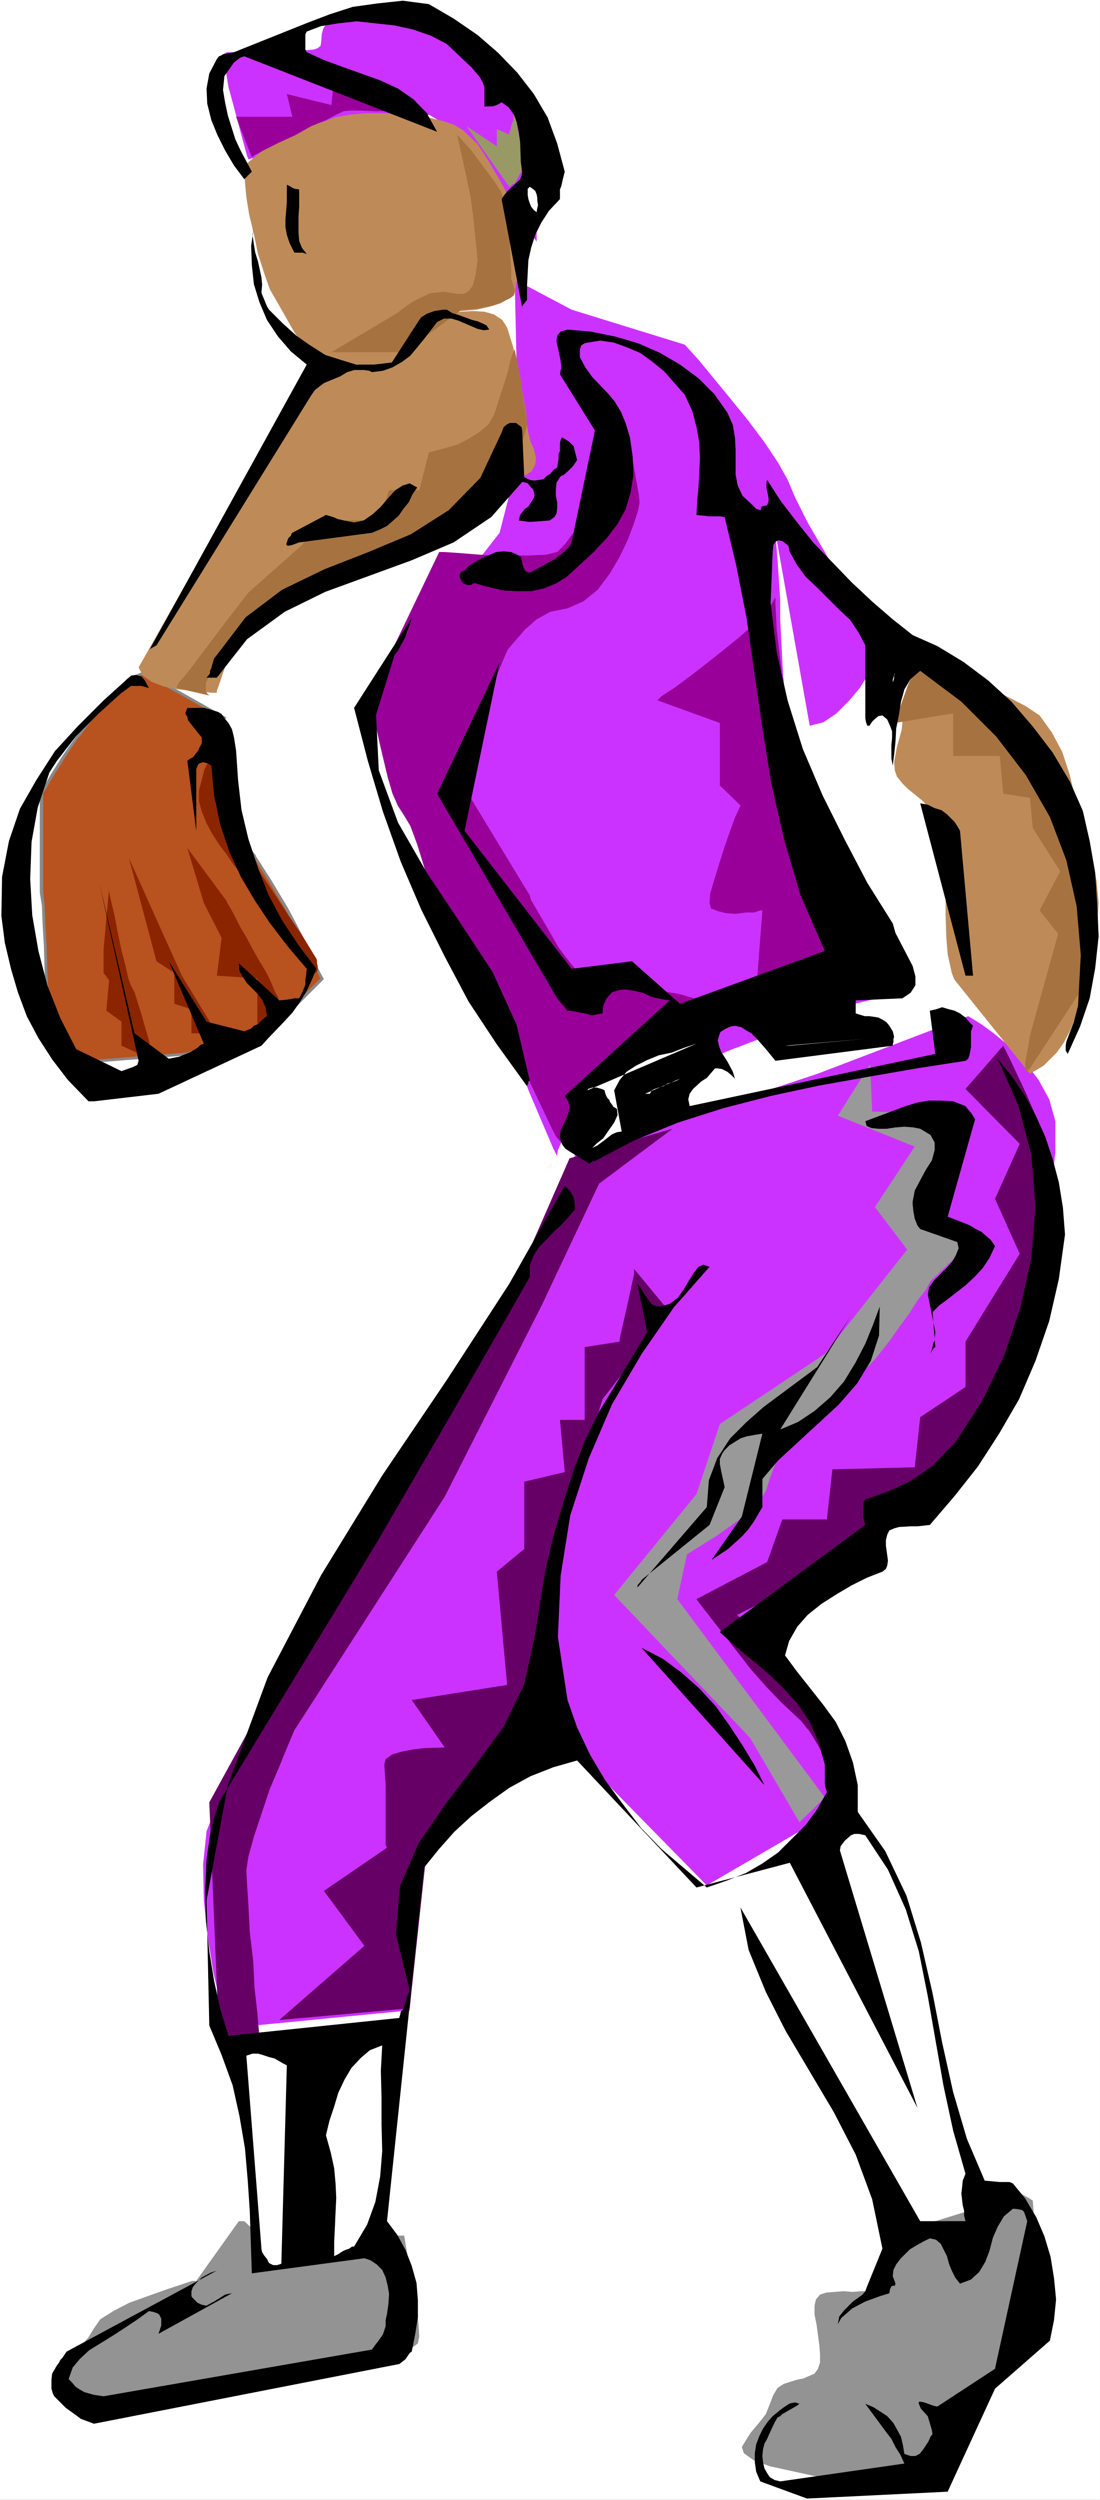 <?xml version="1.0" encoding="UTF-8" standalone="no"?>
<svg
   version="1.0"
   width="68.53mm"
   height="155.668mm"
   id="svg48"
   sodipodi:docname="Pitcher 18.wmf"
   xmlns:inkscape="http://www.inkscape.org/namespaces/inkscape"
   xmlns:sodipodi="http://sodipodi.sourceforge.net/DTD/sodipodi-0.dtd"
   xmlns="http://www.w3.org/2000/svg"
   xmlns:svg="http://www.w3.org/2000/svg">
  <rect width="100%" height="100%" fill="#333333" stroke="none"/>
  <sodipodi:namedview
     id="namedview48"
     pagecolor="#ffffff"
     bordercolor="#000000"
     borderopacity="0.25"
     inkscape:showpageshadow="2"
     inkscape:pageopacity="0.0"
     inkscape:pagecheckerboard="0"
     inkscape:deskcolor="#d1d1d1"
     inkscape:document-units="mm" />
  <defs
     id="defs1">
    <pattern
       id="WMFhbasepattern"
       patternUnits="userSpaceOnUse"
       width="6"
       height="6"
       x="0"
       y="0" />
  </defs>
  <path
     style="fill:#ffffff;fill-opacity:1;fill-rule:evenodd;stroke:none"
     d="M 0,588.353 H 259.01 V 0 H 0 Z"
     id="path1" />
  <path
     style="fill:#ffffff;fill-opacity:1;fill-rule:evenodd;stroke:none"
     d="m 54.613,528.08 -27.791,22.784 -14.704,11.796 1.293,1.616 1.131,1.616 1.939,2.101 2.424,1.616 2.908,1.131 3.232,0.323 3.555,-0.646 5.171,-1.616 18.097,-5.009 10.664,-2.747 9.856,-2.747 14.704,-3.717 2.101,-0.646 0.808,-0.323 1.616,-1.293 0.808,-1.293 0.808,-1.616 0.485,-2.101 0.323,-2.747 -0.162,-2.909 v -2.262 l -0.162,-3.393 -0.485,-3.878 -0.969,-5.979 -0.485,-5.009 -0.323,-7.11 -0.162,-8.564 v -18.26 l 0.162,-8.564 0.323,-7.11 0.485,-4.848 0.969,-4.201 1.616,-5.009 1.777,-5.332 4.039,-9.534 2.908,-6.14 0.485,-0.97 23.106,-26.501 5.817,7.918 8.24,10.18 4.524,5.009 4.201,4.04 3.555,2.909 9.21,5.171 25.529,15.19 1.293,0.808 -4.686,13.412 24.56,46.215 v 9.372 l -13.411,10.019 -4.847,13.735 -6.302,10.988 -0.808,0.162 -1.616,0.646 -2.424,1.131 -2.262,1.778 -1.777,1.939 -0.969,2.262 0.646,2.585 2.585,3.07 3.878,2.585 3.716,1.939 3.716,1.616 3.716,0.97 3.232,0.485 2.585,0.485 1.616,0.162 h 0.808 l 1.131,0.485 1.454,0.485 2.262,0.162 2.101,-0.162 2.424,-0.485 2.585,-1.616 2.585,-2.424 2.747,-3.555 7.271,-7.433 7.271,-6.948 5.009,-4.363 0.808,-0.808 8.079,-18.098 -10.018,-19.553 -6.302,-11.796 -0.808,-1.293 -3.232,-8.888 -4.524,-12.766 -2.101,-6.948 -1.616,-6.302 -0.969,-5.009 -0.969,-5.009 -1.454,-5.333 -4.039,-11.473 -3.555,-9.211 -1.616,-3.717 -8.24,-14.705 -16.481,-31.187 34.739,-33.126 4.201,-5.817 4.524,-6.14 5.17,-7.595 5.009,-8.403 4.524,-8.564 3.07,-7.918 1.293,-6.948 -0.162,-6.625 -0.485,-7.11 -0.808,-7.756 -0.969,-7.433 -1.454,-7.11 -1.454,-6.625 -2.101,-5.656 -2.101,-4.04 -7.271,-10.827 -12.926,-20.037 -6.302,-10.342 -21.813,-41.367 20.036,-3.555 11.634,21.976 8.402,35.873 19.551,24.723 3.716,-10.342 2.262,-6.464 1.939,-6.787 1.616,-6.464 0.646,-5.494 -0.323,-3.878 -9.695,-23.269 -3.393,-7.11 -3.232,-6.464 -3.555,-5.332 -2.908,-3.878 -4.201,-3.555 -5.332,-4.201 -6.302,-4.363 -12.442,-8.241 -9.695,-6.14 -2.424,-3.717 -5.817,-8.888 -3.393,-5.656 -3.232,-5.817 -2.908,-5.656 -2.262,-5.171 -2.101,-5.009 -2.908,-4.363 -3.393,-4.04 -3.555,-3.555 -4.039,-3.232 -3.878,-2.585 -4.039,-2.101 -3.716,-1.616 -7.917,-2.909 -7.756,-2.424 -5.655,-2.262 -2.262,-0.646 -0.323,-0.97 -0.485,-4.201 -0.162,-2.424 -0.323,-2.585 v -2.747 l 0.323,-3.07 1.454,-8.403 v -3.232 l -0.485,-3.555 -1.293,-3.878 -1.777,-4.525 -1.939,-4.525 -2.585,-7.595 -1.131,-2.909 L 113.105,8.564 111.166,6.787 108.096,5.494 104.056,4.525 98.886,4.04 88.868,3.393 80.466,3.232 h -5.978 l -13.411,8.241 -11.31,4.848 4.847,21.815 3.393,17.775 -0.162,0.323 -0.162,3.07 0.162,2.424 0.485,2.909 0.969,3.07 1.293,3.07 2.262,3.232 2.101,2.909 4.363,4.848 5.171,5.333 -6.948,10.019 -29.569,51.224 -16.804,19.068 -2.424,2.585 -5.817,7.756 -2.747,4.525 -2.908,4.686 -2.101,4.363 -1.616,4.848 -0.969,5.656 -0.646,6.14 v 6.14 l 0.323,6.14 0.323,5.656 0.485,4.686 1.454,7.11 1.454,3.717 1.777,3.878 4.039,6.948 2.747,4.363 0.646,0.808 3.555,-0.808 9.21,-1.778 5.655,-1.131 5.817,-1.939 5.494,-2.101 4.847,-2.262 4.201,-2.262 4.201,-2.101 7.756,-3.555 2.908,-2.424 1.939,-2.424 0.646,-2.909 -0.323,-3.717 -1.777,-5.009 -2.101,-5.494 -4.847,-11.311 -6.14,-13.089 -1.616,-41.206 22.783,-18.421 13.734,3.07 -0.485,0.97 -0.808,2.585 -1.454,3.717 -3.07,9.695 -1.293,4.848 -1.131,4.525 -0.162,3.717 1.131,4.686 2.908,7.756 4.039,9.534 4.847,10.342 5.009,10.503 11.795,23.269 1.939,4.201 6.14,11.15 11.795,19.391 -7.109,31.187 -44.272,72.554 -29.407,53.002 -1.777,52.517 1.616,5.656 0.969,3.393 0.969,3.232 0.969,3.07 0.808,3.555 0.162,1.454 0.808,3.393 0.646,4.525 0.808,5.333 0.162,5.494 -0.162,5.171 -0.969,4.201 z"
     id="path2" />
  <path
     style="fill:#939393;fill-opacity:1;fill-rule:evenodd;stroke:none"
     d="m 220.231,522.747 -0.646,0.162 -3.555,1.778 -4.847,2.747 -2.101,1.454 -1.454,1.454 -0.485,1.131 v 0.97 l 0.162,1.293 0.162,2.262 -0.485,1.939 -0.969,0.808 -1.131,0.485 h -2.101 l -2.101,0.162 -2.101,-0.162 -4.039,0.323 -1.454,0.485 -0.969,1.131 -0.323,1.454 v 2.101 l 0.485,2.424 0.646,4.848 0.162,2.101 v 1.939 l -0.485,1.454 -0.808,1.131 -2.585,1.131 -1.616,0.323 -3.07,0.97 -1.454,0.97 -0.969,1.616 -0.808,2.101 -0.969,2.424 -1.777,2.262 -1.777,2.101 -1.131,1.778 -0.969,1.616 0.485,1.454 2.262,1.616 3.878,1.454 10.341,2.262 10.018,1.616 7.756,0.485 h 2.747 l 1.454,-0.162 1.939,-2.585 2.747,-4.04 3.555,-6.464 1.939,-2.909 2.747,-2.747 3.555,-3.393 11.795,-10.019 3.716,-2.585 -2.424,-31.995 -1.293,-0.808 -2.747,-1.454 -1.616,-0.646 -1.293,-0.162 -1.293,0.323 -0.646,1.131 -0.969,0.97 -1.616,1.293 -4.686,2.101 z"
     id="path3" />
  <path
     style="fill:#939393;fill-opacity:1;fill-rule:evenodd;stroke:none"
     d="m 57.522,522.747 h -1.293 l -10.018,14.058 h -0.969 l -6.302,2.101 -8.564,3.07 -3.716,1.939 -3.07,1.939 -1.454,2.101 -1.293,2.101 -1.777,2.101 -1.939,2.424 -1.777,2.424 -1.293,2.101 -0.162,1.939 1.131,1.454 2.908,0.97 7.594,0.808 6.14,0.808 4.686,0.162 4.039,-0.162 2.908,-0.808 28.115,-6.948 12.28,-2.747 2.747,-0.646 1.131,-0.162 h 1.939 l 4.201,-0.162 1.777,-0.323 1.616,-0.808 1.293,-0.97 0.323,-1.616 -0.162,-2.585 -0.323,-3.393 -1.293,-7.918 -1.293,-6.948 -0.323,-1.939 -0.162,-0.97 h -0.485 -1.131 l -1.939,-0.162 h -4.686 l -2.101,0.162 -2.262,0.162 -3.232,1.131 -7.271,1.778 -2.585,0.323 -1.939,0.485 -1.454,0.323 -0.323,0.162 z"
     id="path4" />
  <path
     style="fill:#cc32ff;fill-opacity:1;fill-rule:evenodd;stroke:none"
     d="m 121.184,65.768 0.969,42.014 -4.524,17.613 -22.944,29.41 -0.646,1.778 -0.646,2.101 -1.293,5.979 -0.485,3.555 -0.323,3.717 -0.162,4.201 0.969,5.333 2.908,8.564 4.039,10.18 5.009,10.988 5.17,11.473 9.048,19.068 2.908,6.302 3.393,8.888 5.655,13.25 0.969,1.939 v -0.323 l 0.162,-1.131 0.808,-1.778 1.293,-1.939 1.939,-2.585 3.232,-2.424 4.201,-2.747 5.978,-2.585 6.786,-2.747 7.756,-3.07 7.917,-3.393 7.594,-2.909 6.625,-2.909 5.494,-2.101 3.555,-1.616 1.454,-0.323 15.188,-3.717 -0.646,-1.131 -7.756,-13.089 -3.393,-6.625 -3.393,-6.464 -3.07,-6.787 -2.262,-5.979 -2.101,-6.464 -1.293,-7.11 -1.293,-7.272 -0.969,-7.433 -0.646,-7.11 -0.646,-12.604 v -4.525 l -0.485,-7.433 -0.485,-6.302 -0.485,-4.201 -0.323,-1.131 v -0.485 l 8.725,49.124 3.232,-0.808 3.07,-2.101 2.908,-2.909 2.585,-3.07 3.878,-6.14 0.969,-2.101 0.485,-0.485 -6.14,-10.503 -11.472,-19.714 -2.908,-5.817 -1.777,-4.201 -2.262,-4.04 -3.232,-4.848 -3.878,-5.171 -4.201,-5.171 -7.433,-9.049 -3.232,-3.555 -26.66,-8.241 z"
     id="path5" />
  <path
     style="fill:#cc32ff;fill-opacity:1;fill-rule:evenodd;stroke:none"
     d="m 135.403,271.635 57.037,-18.906 35.547,-13.574 2.908,1.778 2.908,2.101 3.716,3.07 3.555,3.555 3.393,4.363 2.585,4.686 1.454,5.171 v 7.11 l -1.131,10.503 -2.101,12.119 -2.747,13.412 -3.393,12.604 -3.716,11.635 -3.878,8.726 -3.555,5.333 -3.878,1.939 -3.716,1.293 -3.393,0.323 h -3.07 l -2.585,-0.323 -1.939,-0.485 -1.616,-0.323 -2.424,15.836 -30.7,18.26 5.332,4.848 6.302,6.302 3.07,3.07 2.262,2.909 1.454,2.262 1.293,5.979 1.616,7.918 1.616,9.372 0.162,0.97 -31.346,18.26 -34.093,-34.742 -1.454,0.485 -8.887,4.686 -11.634,6.625 -5.009,3.232 -3.555,2.909 -1.293,1.939 -0.646,8.564 -1.454,15.19 -1.454,14.058 -0.485,6.464 -43.141,4.201 -0.485,-1.939 -2.585,-11.15 -1.293,-8.08 -0.969,-8.888 -0.162,-8.564 0.808,-7.756 2.424,-6.14 8.564,-15.028 5.332,-9.695 5.978,-10.18 15.512,-28.278 2.747,-5.009 6.14,-10.019 17.289,-28.763 8.564,-15.351 7.594,-13.735 5.009,-11.15 z"
     id="path6" />
  <path
     style="fill:#cc32ff;fill-opacity:1;fill-rule:evenodd;stroke:none"
     d="m 100.986,26.986 -42.495,10.503 -0.323,-0.808 -1.454,-5.333 -1.939,-7.272 -0.969,-3.555 -0.485,-2.909 v -1.939 l -0.162,-1.293 -0.646,-1.454 0.323,-0.323 0.646,-0.323 h 1.616 7.109 l 4.363,-0.323 h 3.393 l 2.424,-0.162 1.616,-0.162 0.808,-0.323 0.646,-0.485 0.162,-0.808 0.162,-2.101 0.323,-1.131 0.646,-1.131 1.131,-1.131 1.616,-1.131 2.424,-0.646 3.07,-0.485 h 3.716 4.524 l 4.847,0.97 4.524,1.778 4.686,2.424 4.039,2.262 3.555,2.585 2.747,1.939 1.777,1.454 0.969,0.97 2.101,2.747 0.969,1.778 0.808,1.616 0.646,2.101 0.646,1.939 0.323,2.424 0.323,7.11 0.162,9.049 v 10.665 0.808 l -3.07,-4.686 -7.271,-9.857 -4.363,-5.494 -4.039,-4.848 -3.878,-3.393 z"
     id="path7" />
  <path
     style="fill:#990099;fill-opacity:1;fill-rule:evenodd;stroke:none"
     d="m 182.583,140.584 v 1.454 l 0.323,6.302 1.131,9.695 1.616,11.796 1.777,12.443 2.262,11.796 2.747,9.534 3.07,6.14 2.585,3.717 2.262,3.717 1.616,3.232 1.293,2.909 0.646,2.262 0.485,1.778 0.485,1.293 v 0.323 l -27.63,14.866 2.262,-29.571 h -0.485 l -1.454,0.485 h -1.939 l -2.424,0.323 -2.262,-0.162 -1.939,-0.485 -1.616,-0.646 -0.323,-1.293 0.162,-2.262 0.969,-3.232 1.131,-3.717 1.293,-4.04 1.293,-3.717 1.131,-3.07 0.969,-2.101 0.323,-0.808 -4.847,-4.686 v -14.705 l -14.704,-5.333 0.969,-0.97 3.232,-2.101 4.524,-3.393 5.17,-4.04 5.009,-4.04 4.524,-3.878 3.07,-3.555 z"
     id="path8" />
  <path
     style="fill:#990099;fill-opacity:1;fill-rule:evenodd;stroke:none"
     d="m 88.222,169.671 0.162,0.646 1.131,5.171 1.777,7.433 1.131,3.878 1.293,2.909 1.454,2.262 1.454,2.424 1.616,4.363 5.332,17.29 1.939,5.494 2.101,4.363 1.777,2.585 1.777,1.778 1.939,2.585 1.777,2.909 2.101,3.393 4.201,7.918 4.039,8.564 4.363,9.211 1.293,2.585 0.969,1.131 33.447,-33.126 -2.424,-0.646 -2.747,-0.808 -6.625,-1.131 -3.555,-0.485 -3.555,0.323 -2.747,0.485 -2.908,-0.323 -2.908,-2.262 -3.232,-3.555 -3.07,-4.04 -2.585,-4.525 -3.878,-6.625 -0.323,-1.131 -15.996,-26.339 0.323,-1.131 1.939,-6.302 1.454,-4.201 1.454,-4.525 2.262,-7.433 0.808,-1.778 0.646,-1.616 0.808,-1.939 1.131,-2.585 1.939,-2.262 2.101,-2.424 2.747,-2.424 3.232,-1.778 4.039,-0.808 3.716,-1.616 3.393,-2.747 2.908,-3.878 2.262,-3.878 1.939,-4.04 1.454,-3.878 0.969,-3.07 0.323,-1.778 -0.162,-1.778 -1.616,-9.211 -1.777,-8.564 -0.646,1.293 -1.131,3.393 -4.363,10.342 -5.171,10.665 -2.747,3.717 -1.777,1.778 -2.747,0.646 -3.716,0.162 h -4.686 -4.686 l -8.24,-0.646 -2.585,-0.162 h -1.131 l -13.411,27.955 -0.162,0.485 -0.808,5.817 z"
     id="path9" />
  <path
     style="fill:#b8521f;fill-opacity:1;fill-rule:evenodd;stroke:none"
     d="m 33.931,158.359 18.905,10.665 -0.646,0.808 -0.646,2.101 -1.293,3.393 -0.808,4.04 -0.646,4.201 0.162,4.04 1.131,3.393 2.747,2.747 3.393,3.07 3.716,4.848 3.878,5.817 3.716,6.464 3.232,6.14 2.424,5.171 1.777,3.555 0.808,1.454 -10.503,10.665 -21.167,7.11 -20.682,1.616 -0.808,0.162 -1.131,0.646 -2.101,0.323 -1.939,0.323 -2.101,-0.323 -1.939,-1.131 -1.454,-1.939 -0.323,-3.232 -0.162,-4.848 -0.323,-5.333 -0.323,-5.817 -0.162,-5.656 -0.323,-5.494 -0.162,-4.363 -0.323,-2.909 v -0.97 -22.3 l 0.646,-1.293 1.777,-3.07 2.747,-4.363 3.393,-4.848 3.878,-5.171 4.201,-4.525 3.716,-3.555 z"
     id="path10" />
  <path
     style="fill:#898989;fill-opacity:1;fill-rule:evenodd;stroke:none"
     d="m 33.77,158.682 18.905,10.503 -0.162,-0.323 -0.485,0.808 -0.808,2.262 -1.293,3.393 v 0 l -0.808,4.04 -0.646,4.201 0.162,4.04 1.131,3.555 2.747,2.747 v 0.162 l 3.555,2.909 h -0.162 l 3.878,4.848 v 0 l 3.716,5.979 3.716,6.302 3.232,6.14 2.424,5.171 1.939,3.555 0.646,1.454 0.162,-0.323 -10.664,10.503 h 0.162 l -21.167,7.11 h 0.162 l -20.682,1.616 h -0.162 l -0.808,0.162 -1.293,0.646 h 0.162 l -1.939,0.323 -1.939,0.323 h 0.162 l -2.262,-0.323 h 0.162 l -1.939,-1.131 0.162,0.162 -1.454,-1.939 v 0.162 l -0.323,-3.232 v 0 l -0.162,-4.848 -0.323,-5.333 -0.323,-5.817 -0.162,-5.656 -0.323,-5.494 -0.162,-4.363 v 0 l -0.323,-2.909 v 0 -23.269 l -0.162,0.162 0.808,-1.293 1.777,-3.07 2.747,-4.363 3.232,-4.848 v 0.162 l 4.039,-5.333 h -0.162 l 4.201,-4.525 3.716,-3.555 v 0.162 l 3.716,-1.616 -0.323,-0.646 -3.716,1.616 -3.878,3.717 -4.201,4.363 v 0 l -3.878,5.333 v 0 l -3.393,4.848 -2.747,4.363 -1.777,3.07 -0.808,1.293 v 23.431 0 l 0.485,3.07 v -0.162 l 0.162,4.363 0.323,5.494 0.162,5.656 0.323,5.817 0.162,5.333 0.323,4.848 v 0 l 0.323,3.393 1.454,2.101 2.101,1.131 2.262,0.323 1.939,-0.323 2.101,-0.323 1.293,-0.646 h -0.162 l 0.808,-0.162 v 0 l 20.682,-1.616 21.328,-7.11 10.826,-10.827 -0.969,-1.778 -1.777,-3.555 -2.424,-5.171 -3.232,-6.14 -3.878,-6.464 -3.716,-5.817 v -0.162 l -3.878,-4.848 -3.393,-3.07 v 0 l -2.585,-2.585 v 0 L 49.281,187.446 v 0.162 l -0.162,-4.04 v 0 l 0.646,-4.201 0.808,-3.878 v 0 l 1.293,-3.393 0.646,-2.101 v 0 l 0.808,-1.131 -19.228,-10.827 z"
     id="path11" />
  <path
     style="fill:#be8b58;fill-opacity:1;fill-rule:evenodd;stroke:none"
     d="M 32.639,157.067 72.225,87.098 h 16.481 l 0.162,-0.646 6.14,-5.656 4.039,-3.555 1.939,-1.454 2.101,-1.131 2.424,-0.646 2.908,-0.646 2.908,-0.162 2.747,0.162 2.262,0.646 1.939,1.293 1.131,1.778 1.454,4.686 0.646,2.909 0.646,3.232 1.293,6.625 0.485,2.909 0.162,2.585 0.323,1.939 0.485,1.939 0.808,1.778 0.485,2.101 -0.162,1.454 -0.808,1.616 -1.939,1.293 -3.393,1.293 -4.686,1.616 -5.009,2.424 -5.655,2.747 -5.817,3.393 -5.655,3.07 -5.655,3.232 -9.372,5.494 -4.039,1.616 -6.786,3.232 -5.332,3.07 -1.939,1.454 -1.616,1.293 -0.808,1.616 -1.293,1.778 -1.131,2.262 -1.131,2.424 -2.424,7.11 -0.485,1.293 v 0.485 h -0.969 l -1.939,-0.162 -6.14,-0.646 -3.393,-0.646 -2.908,-1.131 -2.101,-1.454 z"
     id="path12" />
  <path
     style="fill:#be8b58;fill-opacity:1;fill-rule:evenodd;stroke:none"
     d="m 220.716,154.804 -0.485,0.485 -2.101,3.07 -3.07,4.848 -1.454,2.585 -0.969,2.262 -0.323,3.717 -1.131,4.04 -0.646,3.555 0.162,1.939 0.485,1.454 1.293,1.616 1.293,1.293 3.393,2.747 1.616,1.778 1.454,2.585 1.293,3.717 0.646,5.171 0.485,6.787 v 6.787 l 0.162,5.333 0.323,4.04 0.969,4.363 0.485,1.293 0.162,0.323 17.774,22.138 0.162,-0.162 0.646,-0.323 2.424,-1.454 3.07,-3.07 1.616,-2.262 1.454,-2.747 1.454,-3.555 1.616,-4.525 1.454,-5.494 1.293,-5.494 0.646,-5.656 0.323,-5.494 -0.485,-5.171 -0.808,-4.04 -1.616,-4.686 -3.878,-16.159 -1.777,-5.494 -2.424,-4.525 -2.908,-4.04 -3.393,-2.262 -7.594,-3.878 -9.21,-5.171 z"
     id="path13" />
  <path
     style="fill:#be8b58;fill-opacity:1;fill-rule:evenodd;stroke:none"
     d="m 75.78,28.763 -0.969,0.162 -5.009,2.101 -6.625,3.393 -2.908,2.262 -2.101,1.778 -0.646,1.939 0.162,2.585 0.323,3.393 0.646,4.04 1.131,4.686 0.969,4.686 1.454,4.525 1.293,3.717 1.777,3.07 4.039,7.11 1.616,2.424 1.293,1.778 1.616,1.616 1.616,0.646 1.939,0.646 h 2.262 l 4.524,0.485 2.424,0.323 h 2.101 l 1.939,-0.162 1.777,-0.646 1.616,-1.293 1.131,-1.778 3.393,-3.393 3.393,-3.232 2.101,-1.939 0.646,-0.323 h 0.485 1.616 l 5.494,-0.485 2.747,-0.646 2.747,-0.808 1.939,-1.131 1.454,-1.454 0.969,-5.656 0.485,-1.939 V 59.304 57.203 55.264 l -0.485,-1.778 -0.323,-2.424 -0.969,-2.585 -1.293,-2.585 -1.454,-2.747 -3.232,-5.494 -2.424,-3.717 -3.393,-3.232 -0.969,-0.646 -1.131,-0.646 -1.293,-0.485 -1.616,-0.485 -1.939,-0.485 -2.262,-0.646 -3.07,-0.323 -3.232,-0.323 h -3.716 -3.878 l -3.555,0.323 -3.555,0.646 z"
     id="path14" />
  <path
     style="fill:#a67340;fill-opacity:1;fill-rule:evenodd;stroke:none"
     d="m 41.526,161.914 7.756,1.778 -0.485,-0.485 -0.323,-0.485 v -0.808 -1.131 l 0.485,-1.131 1.293,-1.454 1.939,-1.616 1.616,-1.454 1.293,-1.778 0.808,-2.101 1.131,-2.101 1.777,-2.424 3.716,-2.585 5.171,-2.909 23.59,-8.726 10.503,-4.201 3.555,-1.939 2.908,-1.778 2.101,-1.939 2.101,-1.939 1.454,-2.424 1.939,-2.909 1.939,-2.909 1.939,-2.585 1.616,-2.909 1.454,-2.585 0.808,-2.424 0.485,-1.939 -0.162,-2.101 -0.485,-2.747 -0.485,-2.909 -0.323,-2.909 -1.454,-7.11 -0.162,0.323 -0.485,1.131 -0.485,1.616 -0.485,2.262 -3.232,10.019 -1.293,2.262 -2.101,1.777 -2.585,1.616 -2.424,1.293 -2.747,0.808 -4.201,1.131 -2.262,8.888 h -7.109 l -2.424,7.11 H 75.78 l -4.686,5.817 -12.603,11.15 -5.494,7.11 -8.887,11.796 -2.101,2.424 z"
     id="path15" />
  <path
     style="fill:#a67340;fill-opacity:1;fill-rule:evenodd;stroke:none"
     d="m 216.676,155.935 19.551,11.958 14.057,16.482 2.585,9.857 0.646,3.878 1.131,4.04 0.485,3.232 0.323,2.585 v 1.939 l 1.131,13.412 0.485,3.07 0.162,1.939 0.162,0.646 -0.808,0.97 -14.057,21.492 -0.969,0.808 -0.162,-0.646 v -1.616 l 0.808,-4.201 0.323,-2.101 6.625,-23.915 -4.363,-5.494 4.847,-9.211 -6.463,-10.18 -0.646,-7.11 -6.302,-0.97 -0.808,-8.888 h -10.987 v -10.019 l -13.734,2.262 0.162,-0.646 2.908,-8.241 1.939,-4.201 z"
     id="path16" />
  <path
     style="fill:#a67340;fill-opacity:1;fill-rule:evenodd;stroke:none"
     d="m 107.611,31.672 3.232,3.555 5.655,7.595 1.454,2.262 0.646,1.778 0.969,4.201 0.485,5.171 v 2.424 l 0.323,4.525 v 2.424 l 0.808,2.585 v 0.646 l -0.162,0.646 -0.808,0.646 -2.424,1.131 -1.616,0.646 -3.393,0.646 -2.908,0.323 h -0.808 -0.323 L 95.17,82.896 H 78.042 l 15.996,-9.534 v -0.162 l 1.616,-1.131 1.131,-0.808 1.454,-0.808 3.07,-1.454 1.616,-0.162 1.616,-0.162 3.07,0.485 h 1.616 l 1.131,-0.646 0.969,-1.293 0.646,-2.424 0.485,-3.717 -0.485,-4.686 -0.485,-4.848 -0.646,-5.009 -0.969,-4.686 -2.101,-9.534 z"
     id="path17" />
  <path
     style="fill:#990099;fill-opacity:1;fill-rule:evenodd;stroke:none"
     d="M 100.986,26.986 100.178,26.824 98.24,26.663 H 95.17 L 91.776,26.178 H 88.06 L 84.99,26.016 h -2.585 l -1.454,0.162 -1.454,0.646 -2.747,1.454 -3.555,1.454 -3.716,2.101 -3.878,1.778 -3.232,1.616 -2.424,1.293 -0.646,0.485 -3.716,-9.534 h 13.249 l -1.293,-5.333 10.503,2.585 0.646,-6.787 0.808,0.485 2.585,0.646 3.393,1.131 4.201,1.454 4.039,1.454 3.555,1.293 2.585,1.454 z"
     id="path18" />
  <path
     style="fill:#999966;fill-opacity:1;fill-rule:evenodd;stroke:none"
     d="m 121.184,25.208 v 0.323 l 0.162,1.293 0.323,1.778 0.323,2.262 0.485,2.101 0.323,2.424 0.162,2.101 v 1.778 l -0.323,1.293 -0.646,1.131 -0.485,0.97 -0.323,0.485 -0.646,0.323 -0.323,0.323 h -0.323 v 0.162 l -10.018,-14.22 7.109,4.686 V 30.379 l 2.908,1.293 v -0.485 l 0.323,-0.646 0.162,-1.131 0.485,-0.97 0.162,-1.454 0.162,-0.97 v -0.646 z"
     id="path19" />
  <path
     style="fill:#8b2500;fill-opacity:1;fill-rule:evenodd;stroke:none"
     d="m 52.19,174.357 -0.323,0.485 -0.162,1.778 -0.323,2.747 -0.323,3.07 -0.323,3.232 v 3.07 l 0.485,2.262 0.969,1.616 1.454,1.939 2.908,4.04 3.716,5.333 4.039,5.979 3.716,5.656 3.393,5.009 2.262,3.717 0.808,1.293 0.162,0.485 v 0.646 l 0.162,0.646 v 0.808 l -0.162,0.485 -0.323,0.323 h -0.323 l -1.293,-0.808 -1.777,-2.262 -2.424,-3.232 -2.747,-3.717 -2.747,-3.878 -2.424,-3.393 -2.101,-3.07 -0.969,-1.778 -1.131,-1.616 -1.454,-1.778 -1.616,-2.424 -1.616,-2.101 -1.777,-2.747 -1.293,-2.424 -1.131,-2.747 -0.646,-2.424 v -2.585 l 0.646,-2.424 0.646,-2.585 1.131,-1.939 0.969,-2.101 0.969,-1.454 0.646,-0.97 z"
     id="path20" />
  <path
     style="fill:#8b2500;fill-opacity:1;fill-rule:evenodd;stroke:none"
     d="m 53.321,212.008 0.162,0.485 0.808,1.293 0.969,1.778 1.293,2.585 1.454,2.424 1.454,2.747 1.454,2.585 1.293,2.101 0.969,1.778 0.808,1.778 0.646,1.616 0.808,1.454 0.323,1.131 0.323,0.808 0.162,0.485 v 0.485 l -5.655,3.393 v -10.665 l -9.533,-0.646 1.131,-8.888 -4.201,-8.241 -3.878,-12.927 z"
     id="path21" />
  <path
     style="fill:#8b2500;fill-opacity:1;fill-rule:evenodd;stroke:none"
     d="m 30.377,201.989 12.442,27.632 8.24,13.574 h -5.978 v -5.656 l -4.039,-1.293 v -7.272 l -4.201,-2.747 z"
     id="path22" />
  <path
     style="fill:#8b2500;fill-opacity:1;fill-rule:evenodd;stroke:none"
     d="m 25.691,209.099 v 0.808 l 0.485,2.262 0.808,3.393 0.808,4.201 0.808,3.878 0.969,3.717 0.646,2.909 0.646,1.778 0.808,1.454 0.808,2.585 0.808,2.585 0.969,3.393 0.808,2.747 0.485,2.585 0.485,1.616 0.323,0.646 -7.756,-3.555 v -5.656 l -3.555,-2.585 0.646,-7.11 -1.293,-1.778 v -5.656 z"
     id="path23" />
  <path
     style="fill:#999999;fill-opacity:1;fill-rule:evenodd;stroke:none"
     d="m 204.881,250.466 0.485,11.15 20.682,0.485 -8.887,21.976 12.926,6.948 -10.503,10.019 -0.485,0.485 -1.131,2.101 -1.939,2.424 -1.939,3.07 -2.262,3.07 -2.262,3.232 -3.555,4.525 -1.616,1.616 -2.424,2.101 -9.533,8.08 -3.07,2.909 -2.747,2.585 -1.777,2.747 -1.454,2.101 -0.808,2.262 -0.646,1.778 -0.646,1.778 -0.969,3.07 -0.969,1.454 -1.131,1.454 -1.777,1.939 -2.262,1.778 -5.494,3.878 -6.463,4.04 -0.485,0.323 -2.262,10.503 34.739,46.7 -5.978,5.817 -11.634,-19.876 -31.992,-33.611 19.389,-23.754 5.494,-16.482 24.721,-16.482 19.389,-24.562 -7.594,-10.019 9.372,-14.22 -18.097,-7.272 z"
     id="path24" />
  <path
     style="fill:#660066;fill-opacity:1;fill-rule:evenodd;stroke:none"
     d="m 236.227,246.103 1.616,3.232 3.716,7.918 2.101,4.848 1.777,5.009 1.616,4.686 0.808,4.525 v 4.363 l -0.162,5.494 -0.485,5.817 -0.646,6.302 -0.969,5.979 -1.293,5.817 -1.616,4.848 -1.777,3.717 -1.939,3.07 -5.655,10.342 -4.524,6.948 -2.424,3.232 -2.747,3.07 -2.424,2.262 -4.524,3.07 -1.777,1.293 -3.555,1.778 -0.162,0.162 -8.079,11.473 -29.569,14.705 3.716,3.555 2.424,2.747 5.332,6.464 2.747,3.232 2.262,4.04 1.777,3.555 1.939,3.878 0.969,3.393 1.131,3.232 1.293,5.979 0.162,0.646 -0.969,-2.424 -2.262,-5.009 -1.616,-2.909 -1.777,-2.909 -2.101,-2.585 -4.686,-4.363 -3.393,-3.555 -3.716,-4.201 -11.957,-15.351 -0.808,-1.131 16.643,-8.726 3.555,-10.019 h 10.503 l 1.293,-11.796 19.389,-0.485 1.293,-11.796 10.664,-7.11 v -10.665 l 12.765,-20.684 -5.817,-12.927 5.817,-12.927 -12.765,-12.927 z"
     id="path25" />
  <path
     style="fill:#660066;fill-opacity:1;fill-rule:evenodd;stroke:none"
     d="m 149.298,298.62 8.402,10.18 -15.835,20.522 -8.24,26.986 -0.162,0.808 -0.969,6.14 -0.323,4.201 -0.808,4.525 -0.646,7.433 -0.162,2.424 v 22.946 l -29.569,26.016 -4.524,41.852 -30.7,2.747 20.036,-17.452 -9.533,-12.927 14.865,-10.18 -0.323,-0.646 v -7.433 -6.625 l -0.323,-4.848 0.323,-1.293 1.616,-1.131 2.262,-0.646 2.585,-0.485 2.585,-0.323 4.847,-0.162 -7.756,-11.15 22.459,-3.555 -2.424,-26.663 6.463,-5.333 v -15.836 l 9.533,-2.262 -1.131,-12.281 h 5.817 v -17.129 l 8.24,-1.293 v -0.646 l 1.616,-7.11 1.777,-8.08 z"
     id="path26" />
  <path
     style="fill:#660066;fill-opacity:1;fill-rule:evenodd;stroke:none"
     d="m 51.543,479.118 -2.262,-54.941 22.944,-41.852 46.373,-74.332 15.512,-35.388 24.237,-6.948 -17.289,12.927 -13.411,28.44 -22.944,45.246 -35.386,54.941 -0.485,1.131 -1.293,3.07 -1.777,4.363 -2.262,5.332 -1.939,5.817 -1.777,5.333 -1.293,4.686 -0.485,3.232 0.162,3.07 0.323,5.171 0.323,6.302 0.808,6.787 0.323,6.464 0.646,5.656 0.323,3.878 0.162,1.616 z"
     id="path27" />
  <path
     style="fill:#000000;fill-opacity:1;fill-rule:evenodd;stroke:none"
     d="m 190.016,588.03 33.124,-1.616 11.149,-24.239 12.926,-11.311 0.969,-4.848 0.485,-4.848 -0.485,-5.009 -0.808,-5.009 -1.454,-4.848 -1.939,-4.525 -2.585,-4.363 -2.908,-3.555 -0.808,-0.323 h -0.969 -1.293 l -3.555,-0.323 -4.201,-9.857 -3.232,-10.988 -2.585,-11.635 -2.262,-11.635 -2.747,-11.958 -3.393,-10.988 -5.009,-10.503 -6.463,-9.211 v -6.302 l -1.131,-5.333 -1.777,-5.009 -2.262,-4.525 -3.07,-4.201 -6.14,-7.756 -2.747,-3.717 0.969,-3.393 1.939,-3.393 2.424,-2.747 3.232,-2.585 3.555,-2.262 3.555,-2.101 3.555,-1.778 3.716,-1.454 0.808,-0.646 0.323,-0.808 0.162,-1.131 -0.485,-3.555 v -1.293 l 0.323,-1.293 0.485,-0.97 1.131,-0.485 1.131,-0.323 2.747,-0.162 h 1.616 l 2.908,-0.323 5.817,-6.787 5.494,-6.948 5.009,-7.756 4.686,-8.08 3.878,-9.049 3.232,-9.372 2.262,-9.857 1.454,-10.503 -0.485,-6.302 -0.969,-5.979 -1.454,-5.494 -1.777,-5.333 -2.262,-5.009 -2.585,-4.686 -3.07,-4.525 -3.232,-4.04 4.847,10.988 3.07,11.635 0.969,11.958 -0.969,12.281 -2.585,11.796 -3.878,11.311 -5.17,10.665 -6.302,9.695 -2.747,2.747 -2.424,2.585 -2.908,2.101 -2.747,1.778 -2.747,1.293 -2.585,1.131 -5.009,1.778 -0.323,0.485 -0.162,0.808 v 1.616 1.293 l 0.485,1.778 -34.255,25.208 3.555,3.232 7.594,6.302 3.555,3.393 3.393,3.717 2.908,4.201 2.101,4.686 1.616,5.656 v 4.525 l 0.162,0.97 0.323,0.97 -2.262,4.04 -2.747,3.717 -3.232,3.232 -3.232,3.232 -3.716,2.585 -3.878,2.262 -4.524,1.778 -4.686,1.616 -5.332,-4.525 -5.332,-4.525 -4.847,-5.009 -4.201,-5.494 -4.201,-5.656 -3.555,-5.979 -3.07,-6.464 -2.262,-6.464 -2.262,-14.866 0.646,-14.382 2.262,-14.22 4.363,-13.412 5.494,-12.766 6.948,-11.796 7.594,-10.988 8.402,-9.534 -1.454,-0.485 -1.131,0.485 -1.131,1.454 -1.131,1.778 -1.131,1.939 -1.454,2.101 -1.939,1.454 -2.262,0.646 -0.969,-0.162 -0.969,-0.323 -0.485,-0.646 -1.131,-1.616 -1.131,-1.778 -0.646,-0.808 2.262,11.311 -7.756,12.927 -3.555,5.817 -3.232,6.625 -2.747,7.11 -2.424,7.595 -2.262,7.756 -1.939,8.08 -1.293,7.918 -1.293,8.08 -2.424,10.988 -4.847,10.019 -6.786,9.211 -6.948,9.049 -6.302,9.211 -4.363,10.019 -0.969,11.311 3.232,13.25 -0.485,1.131 -0.323,1.131 -0.323,0.97 -0.323,1.131 -0.646,0.646 -0.162,0.808 -0.162,0.485 v 0.162 l -40.233,4.201 -1.939,-6.302 -1.454,-6.625 -1.131,-6.948 -0.808,-7.272 -0.162,-7.11 0.323,-7.272 0.969,-6.787 1.939,-6.625 28.115,-46.215 9.21,-15.19 17.935,-30.864 17.935,-31.349 v -2.747 l 0.808,-2.101 1.293,-2.101 3.555,-3.717 1.939,-1.778 1.616,-1.778 1.454,-1.778 -0.162,-1.939 -0.162,-0.808 -0.808,-1.454 -0.646,-0.646 -0.646,-0.646 -13.088,23.108 -14.704,22.623 -15.188,22.461 -14.38,23.431 -12.603,24.077 -9.372,25.37 -5.009,27.147 0.646,29.41 2.908,6.948 2.585,7.11 1.616,7.272 1.293,7.595 0.646,7.433 0.485,7.272 0.485,14.705 26.499,-3.555 1.454,0.485 1.454,0.97 1.293,1.293 0.808,1.778 0.485,1.939 0.323,1.939 -0.162,2.424 -0.323,2.262 -0.323,1.454 v 1.454 l -0.323,0.97 -0.323,0.97 -1.131,1.616 -0.646,0.808 -0.808,1.131 -63.177,10.988 -1.131,-0.162 -1.131,-0.162 -2.262,-0.646 -1.131,-0.646 -0.969,-0.646 -0.808,-0.97 -0.808,-0.808 0.969,-2.747 1.777,-2.101 2.101,-1.939 5.494,-3.393 2.747,-1.778 2.908,-1.939 2.908,-2.101 0.969,0.162 0.969,0.323 0.485,0.323 0.485,0.97 v 1.616 l -0.323,0.97 -0.323,0.97 17.289,-9.534 -0.969,0.162 -0.646,0.162 -2.585,1.616 -1.777,0.97 -0.969,-0.162 -1.131,-0.485 -1.293,-1.293 -0.162,-0.323 v -1.131 l 0.323,-0.97 0.646,-0.808 1.454,-1.454 2.101,-1.131 1.454,-0.485 -35.386,19.068 -0.969,1.454 -0.485,0.485 -0.323,0.646 -0.485,0.646 -1.131,1.939 -0.162,1.454 v 2.101 l 0.323,1.131 0.323,0.646 2.747,2.747 2.262,1.616 1.293,0.97 3.07,1.131 71.902,-14.058 1.454,-1.131 0.969,-1.454 0.485,-0.323 0.808,-4.04 0.646,-4.04 v -4.04 l -0.323,-4.04 -1.131,-4.04 -1.454,-3.717 -1.939,-3.555 -2.424,-3.232 8.725,-83.219 3.393,-4.201 3.716,-4.201 4.039,-3.717 4.363,-3.393 4.524,-3.232 5.009,-2.747 5.332,-2.101 5.655,-1.616 28.115,29.894 21.975,-5.817 30.054,57.688 -18.258,-60.597 0.162,-0.97 0.969,-1.293 1.454,-1.293 0.808,-0.323 h 1.131 l 1.454,0.323 5.332,8.08 4.201,9.372 3.07,9.857 2.101,10.503 3.716,21.168 2.262,10.503 2.908,10.18 -0.646,1.616 -0.162,1.616 -0.162,1.454 0.323,2.747 0.323,1.293 v 1.131 l 0.323,1.293 h -10.664 l -42.334,-73.847 1.939,10.019 4.039,9.857 4.686,9.211 11.31,19.068 5.17,10.019 3.878,10.503 2.424,11.635 -3.555,8.726 -0.485,1.293 -0.646,0.808 -2.262,1.616 -0.969,0.97 -1.131,1.131 -1.131,1.454 -0.323,1.778 0.808,-1.454 2.585,-2.262 3.07,-1.616 3.555,-1.293 2.101,-0.646 0.162,-0.97 0.323,-0.646 0.323,-0.162 h 0.485 l 0.162,-0.485 -0.646,-1.778 0.162,-1.454 0.646,-1.293 0.969,-1.293 2.262,-2.262 1.616,-0.97 1.454,-0.808 1.616,-0.808 1.454,0.323 1.131,0.97 0.646,1.293 0.808,1.616 0.485,1.778 0.646,1.616 0.808,1.616 1.131,1.454 2.585,-0.97 1.939,-1.778 1.454,-2.424 0.969,-2.585 0.808,-3.07 1.131,-2.585 1.454,-2.424 2.101,-1.778 h 0.485 l 1.131,0.162 0.646,0.162 0.323,0.323 0.323,0.808 0.485,1.454 -7.594,34.742 -13.573,8.888 -0.808,-0.162 -2.262,-0.808 -0.808,-0.162 h -0.485 v 0.485 l 0.485,1.131 1.616,1.778 0.969,3.232 0.162,0.97 -0.485,0.646 -0.485,1.131 -1.293,1.939 -0.808,0.97 -0.969,0.485 h -1.131 l -1.454,-0.485 -0.323,-1.939 -0.485,-2.101 -0.969,-1.778 -0.808,-1.454 -1.454,-1.616 -1.454,-0.97 -1.777,-1.131 -1.939,-0.808 5.009,6.787 1.131,1.454 0.969,1.939 1.131,1.778 0.969,2.101 -29.246,4.201 -1.293,-0.323 -1.131,-0.646 -0.646,-0.97 -0.646,-1.131 -0.323,-1.454 -0.162,-1.454 0.162,-1.616 0.323,-1.293 0.646,-1.131 0.485,-1.131 1.293,-2.747 0.646,-1.131 0.646,-0.323 0.485,-0.485 2.262,-1.293 1.131,-0.646 0.646,-0.485 -0.969,-0.323 -0.969,0.162 -0.485,0.162 -1.454,0.97 -0.646,0.485 -1.777,1.454 -1.131,1.293 -1.131,1.616 -0.808,1.616 -0.808,2.101 -0.323,2.101 v 2.101 l 0.323,2.262 0.969,2.262 z"
     id="path28" />
  <path
     style="fill:#ffffff;fill-opacity:1;fill-rule:evenodd;stroke:none"
     d="m 66.247,532.766 1.293,-46.7 -0.969,-0.485 -0.808,-0.485 -1.131,-0.646 -1.293,-0.323 -1.454,-0.485 -1.131,-0.323 h -1.293 l -1.454,0.485 3.555,45.407 v 0.162 l 0.162,0.646 0.485,0.808 0.646,0.808 0.485,0.97 0.969,0.485 h 0.969 z"
     id="path29" />
  <path
     style="fill:#ffffff;fill-opacity:1;fill-rule:evenodd;stroke:none"
     d="m 80.951,529.696 0.323,-0.162 0.969,-0.323 0.646,-0.485 h 0.485 l 3.07,-5.171 1.939,-5.332 1.131,-5.979 0.485,-5.979 -0.162,-6.302 v -6.302 l -0.162,-6.302 0.323,-5.979 -2.908,1.131 -2.101,1.778 -2.262,2.424 -1.616,2.747 -1.454,3.07 -0.969,3.232 -1.131,3.393 -0.808,3.393 1.131,4.04 0.808,3.717 0.323,3.555 0.162,3.393 -0.162,3.393 -0.162,3.717 -0.162,3.232 v 3.393 l 0.323,-0.162 0.646,-0.323 0.969,-0.646 z"
     id="path30" />
  <path
     style="fill:#000000;fill-opacity:1;fill-rule:evenodd;stroke:none"
     d="m 179.998,420.137 -2.424,-4.848 -2.747,-4.525 -3.07,-4.686 -3.232,-4.525 -3.878,-4.201 -4.201,-3.717 -4.363,-3.232 -5.009,-2.585 z"
     id="path31" />
  <path
     style="fill:#000000;fill-opacity:1;fill-rule:evenodd;stroke:none"
     d="m 151.076,371.821 15.996,-12.927 3.555,-8.888 -0.162,-0.808 -0.646,-2.909 -0.323,-1.778 v -1.131 l 0.485,-1.131 0.646,-0.97 1.131,-1.131 2.585,-1.616 1.454,-0.485 1.777,-0.323 1.939,-0.323 -4.847,19.553 -7.109,10.18 3.878,-2.585 3.232,-2.909 1.454,-1.616 1.293,-1.778 2.101,-3.555 v -6.625 l 3.716,-4.363 14.219,-13.089 4.363,-5.009 3.232,-5.332 1.939,-5.979 0.162,-6.787 -1.616,4.363 -1.777,4.363 -2.262,4.363 -2.747,4.525 -3.232,3.717 -3.716,3.232 -3.878,2.585 -4.201,1.778 16.481,-26.501 -7.756,11.796 -12.603,9.372 -4.039,3.555 -3.878,3.878 -3.07,4.686 -1.939,5.171 -0.485,6.302 -16.319,18.906 v -0.485 l 0.808,-0.97 z"
     id="path32" />
  <path
     style="fill:#000000;fill-opacity:1;fill-rule:evenodd;stroke:none"
     d="m 220.231,317.042 -0.646,-8.241 1.616,-1.616 1.777,-1.293 4.363,-3.393 2.101,-1.939 1.939,-2.101 1.616,-2.424 1.293,-2.747 -0.969,-1.454 -1.131,-0.97 -1.131,-0.97 -1.293,-0.646 -1.616,-0.97 -5.009,-1.939 6.463,-22.946 -0.808,-1.293 -0.808,-0.97 -0.646,-0.808 -2.908,-1.131 -2.908,-0.162 h -2.908 l -2.747,0.485 -3.07,0.97 -9.048,3.393 0.323,1.131 1.131,0.485 1.616,0.162 h 1.939 l 2.101,-0.323 2.101,-0.162 2.101,0.162 1.616,0.323 2.424,1.454 0.969,1.778 v 1.778 l -0.646,2.424 -1.454,2.262 -2.585,4.848 -0.485,2.585 v 0.646 l 0.162,1.616 0.323,1.778 0.646,1.616 0.646,0.808 8.725,3.07 0.323,1.454 -0.646,1.616 -0.808,1.454 -1.454,1.616 -2.908,2.909 -1.131,1.616 -0.323,1.616 1.777,8.888 -0.162,1.454 v 0.646 l -0.323,0.485 -0.323,1.616 -0.485,0.97 0.969,-1.454 z"
     id="path33" />
  <path
     style="fill:#000000;fill-opacity:1;fill-rule:evenodd;stroke:none"
     d="m 206.012,280.361 v -0.323 -0.323 -0.808 -0.323 -0.646 -0.646 -0.646 -0.323 0.162 0.485 0.485 0.646 0.485 0.808 0.485 z"
     id="path34" />
  <path
     style="fill:#000000;fill-opacity:1;fill-rule:evenodd;stroke:none"
     d="m 140.088,273.251 9.21,-4.848 10.341,-4.201 10.664,-3.393 11.31,-2.909 11.31,-2.424 11.795,-2.101 11.149,-1.939 11.472,-1.778 0.646,-0.485 0.323,-0.97 0.323,-1.778 v -3.717 l 0.485,-1.293 -0.969,-0.97 -0.808,-0.97 -1.293,-0.97 -1.293,-0.646 -1.293,-0.323 -1.616,-0.485 -1.454,0.485 -1.454,0.323 1.293,10.18 -57.845,12.281 -0.323,-1.616 0.323,-1.293 0.808,-1.131 1.939,-1.778 1.293,-0.808 1.939,-2.262 h 0.485 l 1.131,0.162 1.293,0.646 0.969,0.808 0.808,0.808 -0.485,-1.616 -1.293,-2.424 -1.454,-2.262 -0.485,-1.293 -0.323,-1.454 0.485,-1.616 0.162,-0.323 0.969,-0.646 1.454,-0.646 0.969,-0.162 1.454,0.323 1.293,0.808 1.131,0.646 1.293,1.293 2.262,2.585 2.101,2.585 27.63,-3.555 v -0.323 l 0.162,-0.485 v -0.808 l 0.162,-0.485 -0.323,-1.293 -0.808,-1.293 -0.646,-0.808 -0.969,-0.646 -0.969,-0.485 -2.101,-0.323 h -1.131 l -2.101,-0.646 v -3.07 l 10.987,-0.485 1.939,-1.293 1.131,-1.778 v -2.101 l -0.646,-2.424 -4.039,-7.756 -0.646,-2.262 -5.978,-9.534 -5.332,-10.18 -5.17,-10.342 -4.686,-10.988 -3.555,-11.311 -2.585,-11.311 -1.454,-11.796 0.485,-11.958 0.162,-1.616 0.485,-0.808 0.646,-0.323 0.969,0.162 0.646,0.485 0.808,0.646 0.162,0.808 0.162,0.646 1.616,2.909 2.101,2.909 2.585,2.424 5.332,5.332 2.585,2.424 1.939,2.909 1.616,3.07 v 17.129 l 0.162,0.97 0.323,0.808 h 0.485 l 0.323,-0.485 0.323,-0.485 0.485,-0.485 0.969,-0.808 0.969,-0.162 1.131,0.97 0.646,1.454 0.485,1.293 v 1.616 l -0.162,1.616 v 3.232 l 0.323,1.616 0.323,-2.585 0.323,-3.07 0.162,-3.07 0.646,-3.232 0.485,-3.07 0.808,-2.909 1.454,-2.424 2.262,-1.939 9.695,7.272 8.24,8.241 6.948,9.049 5.655,9.857 3.878,10.18 2.424,10.827 0.969,11.473 -0.646,11.958 -0.969,3.717 -1.777,4.686 -0.162,0.97 v 1.131 l 0.485,0.808 2.908,-6.464 2.262,-6.625 1.293,-7.11 0.808,-7.433 -0.323,-7.595 -0.485,-7.433 -1.293,-7.433 -1.616,-7.11 -3.07,-6.948 -4.039,-6.787 -4.686,-6.14 -5.009,-5.817 -5.494,-5.009 -5.817,-4.363 -6.14,-3.717 -5.817,-2.585 -4.686,-3.717 -4.686,-4.04 -4.847,-4.525 -4.524,-4.686 -4.686,-4.848 -3.878,-4.848 -3.716,-4.848 -3.232,-5.009 -0.162,0.646 v 0.808 0.485 l 0.162,0.646 0.323,1.616 v 0.808 l -0.323,0.97 -0.969,0.162 -0.323,0.162 -0.162,0.323 v 0.323 l -0.162,0.162 -0.969,-0.323 -0.808,-0.808 -2.424,-2.262 -1.131,-2.424 -0.485,-2.585 v -5.817 l -0.162,-2.909 -0.485,-2.909 -1.293,-2.909 -3.07,-4.363 -3.716,-3.717 -4.363,-3.232 -4.686,-2.747 -5.171,-2.262 -5.494,-1.616 -5.655,-1.131 -5.494,-0.485 -1.616,0.485 -0.808,0.97 -0.162,1.293 0.969,4.525 0.162,1.616 -0.323,1.616 8.24,13.25 -5.494,26.339 -0.646,1.131 -0.969,0.97 -2.262,1.778 -2.908,1.616 -3.07,1.616 -0.646,-0.162 -0.485,-0.323 -0.485,-1.131 -0.323,-1.454 -0.162,-0.646 -0.485,-0.323 -1.777,-0.808 -1.777,-0.162 -1.777,0.162 -3.393,1.454 -1.616,0.97 -1.454,0.808 -0.969,1.131 -0.808,0.323 -0.323,0.485 v 0.808 l 0.485,0.97 0.485,0.485 0.808,0.323 h 0.808 l 0.808,-0.485 3.393,0.97 3.555,0.808 3.232,0.162 h 3.232 l 2.908,-0.646 2.908,-1.131 2.585,-1.616 6.14,-5.656 3.232,-3.393 2.585,-3.393 1.939,-3.555 1.131,-3.878 0.646,-4.04 -0.162,-4.363 -0.646,-4.525 -0.969,-3.232 -1.131,-2.747 -1.454,-2.424 -1.616,-1.939 -3.716,-3.878 -1.616,-2.262 -1.293,-2.424 v -1.778 l 0.323,-0.97 0.808,-0.485 0.646,-0.162 3.07,-0.485 3.232,0.485 3.07,1.131 3.07,1.293 2.908,2.101 2.747,2.262 2.424,2.747 2.424,2.747 1.777,3.878 0.969,3.717 0.646,3.555 0.162,3.717 -0.323,6.787 -0.323,3.393 -0.162,3.232 3.07,0.323 h 2.424 l 1.131,0.162 2.747,11.473 2.424,12.281 1.777,12.604 1.939,13.25 2.101,13.089 3.07,13.412 3.878,13.089 5.655,12.927 -34.093,12.443 -11.31,-10.019 -14.219,1.778 -25.206,-32.48 8.24,-39.59 -14.704,30.864 28.276,48.154 1.777,2.101 0.646,0.808 h 0.646 l 4.201,0.808 0.969,0.323 1.293,-0.323 1.131,-0.162 0.162,-1.616 v -0.162 l 0.808,-1.778 1.293,-1.454 1.616,-0.485 1.616,-0.162 1.939,0.323 2.101,0.485 2.101,0.97 2.101,0.485 2.101,0.323 -24.721,22.461 0.808,1.293 0.323,1.293 -0.162,1.131 -0.323,0.97 -1.131,2.424 -0.485,0.97 -0.162,1.454 0.162,1.131 0.485,0.97 0.646,0.808 0.969,0.646 4.686,2.909 0.162,-0.162 0.646,-0.485 z"
     id="path35" />
  <path
     style="fill:#ffffff;fill-opacity:1;fill-rule:evenodd;stroke:none"
     d="m 140.088,269.857 0.646,-0.323 0.646,-0.485 0.646,-0.485 0.646,-0.485 0.808,-0.646 0.646,-0.485 1.131,-0.485 1.131,-0.162 -1.777,-9.695 1.293,-2.424 1.616,-1.939 2.262,-1.454 2.585,-1.293 2.747,-1.131 3.07,-0.646 2.908,-1.131 2.908,-0.97 -25.691,10.988 0.162,-0.323 0.485,-0.162 0.485,-0.162 h 0.646 0.485 l 0.485,0.162 0.646,0.162 0.646,0.323 0.162,0.646 0.162,0.485 0.323,0.646 0.485,0.485 0.162,0.485 0.485,0.646 0.323,0.485 0.808,0.485 0.162,1.454 -0.808,1.778 -1.131,1.616 -1.454,2.101 -1.454,1.131 -1.131,1.131 -0.323,0.162 z"
     id="path36" />
  <path
     style="fill:#000000;fill-opacity:1;fill-rule:evenodd;stroke:none"
     d="m 22.136,259.192 15.188,-1.778 24.237,-11.311 1.616,-1.778 3.716,-3.878 1.939,-2.101 1.616,-2.262 1.616,-2.585 1.293,-2.747 1.131,-2.747 -4.039,-5.333 -3.878,-5.817 -3.393,-6.302 -2.424,-6.302 -2.262,-6.787 -1.616,-6.787 -0.808,-6.948 -0.485,-7.11 -0.485,-3.07 -0.485,-1.939 -0.808,-1.454 -0.969,-1.131 -0.646,-0.97 -0.808,-0.485 -0.969,-0.323 -2.262,-0.646 h -4.039 l -0.485,1.293 0.485,0.808 0.162,0.808 1.777,2.262 0.646,0.808 0.808,0.97 v 0.646 0.808 l -0.485,0.808 -0.323,0.808 -1.293,1.616 -0.646,0.323 -0.646,0.485 2.101,16.482 v -14.543 l 0.323,-0.808 0.323,-0.485 0.969,-0.323 1.131,0.323 0.808,0.485 0.646,7.11 1.454,6.787 2.101,6.302 2.747,5.979 3.232,5.494 3.555,5.332 4.201,5.494 4.524,5.333 -0.162,1.616 -0.162,0.97 v 1.131 l -0.646,1.616 -0.808,1.616 H 69.317 l -1.777,0.323 -1.777,0.162 -9.533,-8.726 0.162,1.778 0.808,1.454 0.969,1.454 2.424,2.424 1.131,1.454 0.808,1.778 0.323,2.101 -0.485,0.323 -1.777,1.616 -0.808,0.323 -0.646,0.646 -1.616,0.646 -8.887,-2.262 -8.887,-14.22 8.24,19.391 -0.808,0.323 -0.646,0.646 -1.939,1.131 -2.424,0.97 -2.424,0.485 -8.079,-5.979 -8.24,-35.227 9.21,41.691 -0.323,0.97 -0.969,0.485 -2.747,0.97 -10.664,-5.171 -3.716,-7.272 -3.07,-7.756 -2.101,-8.08 -1.454,-8.403 -0.485,-8.564 0.323,-8.726 1.454,-8.08 2.747,-8.241 1.777,-2.747 4.524,-5.817 5.332,-5.333 5.171,-4.686 2.424,-1.778 h 2.424 l 1.131,0.323 0.646,0.162 -0.969,-1.778 -0.808,-0.97 -0.646,-0.162 -0.646,-0.162 -1.131,0.162 -6.463,5.817 -5.978,5.979 -5.494,5.979 -4.363,6.787 -3.878,6.787 -2.585,7.595 -1.616,8.403 -0.162,9.211 0.808,6.302 1.454,6.14 1.616,5.494 2.101,5.656 2.747,5.171 3.232,5.009 3.716,4.848 4.847,5.009 z"
     id="path37" />
  <path
     style="fill:#000000;fill-opacity:1;fill-rule:evenodd;stroke:none"
     d="m 124.738,254.344 -3.07,-13.089 -5.655,-12.443 -7.756,-11.796 -7.756,-11.635 -6.786,-11.796 -4.524,-12.281 -0.646,-13.089 4.363,-14.058 0.808,-0.97 0.646,-1.293 0.646,-1.131 0.485,-0.97 0.323,-1.131 0.485,-1.131 0.323,-0.97 0.323,-1.131 -13.573,21.168 3.232,12.443 3.555,11.958 4.201,11.796 4.847,11.311 5.494,10.988 5.655,10.665 6.625,10.019 7.109,9.857 v -0.162 l 0.323,-0.485 v -0.485 z"
     id="path38" />
  <path
     style="fill:#ffffff;fill-opacity:1;fill-rule:evenodd;stroke:none"
     d="m 153.015,257.415 0.485,-0.808 0.646,-0.323 0.969,-0.323 1.131,-0.323 0.969,-0.646 1.131,-0.323 0.969,-0.323 0.808,-0.485 -8.24,3.555 h 0.323 0.323 z"
     id="path39" />
  <path
     style="fill:#ffffff;fill-opacity:1;fill-rule:evenodd;stroke:none"
     d="m 185.977,246.103 17.774,-1.616 -18.905,1.616 h 0.646 0.323 z"
     id="path40" />
  <path
     style="fill:#000000;fill-opacity:1;fill-rule:evenodd;stroke:none"
     d="m 229.118,229.621 -3.07,-34.096 -0.646,-1.131 -0.646,-0.97 -0.969,-0.97 -0.808,-0.808 -1.293,-0.97 -1.616,-0.485 -1.616,-0.808 -1.777,-0.323 10.664,40.559 h 0.323 0.485 0.485 z"
     id="path41" />
  <path
     style="fill:#ffffff;fill-opacity:1;fill-rule:evenodd;stroke:none"
     d="m 210.213,162.561 v -0.485 -0.323 -0.485 -0.646 -0.646 l 0.162,-0.485 0.162,-0.646 0.162,-0.485 v 0.162 l -0.162,0.485 v 0.646 l -0.162,0.485 -0.162,0.485 v 0.808 0.485 z"
     id="path42" />
  <path
     style="fill:#000000;fill-opacity:1;fill-rule:evenodd;stroke:none"
     d="m 51.059,159.49 7.109,-9.049 8.887,-6.464 9.533,-4.686 20.359,-7.433 9.856,-4.201 8.887,-5.979 7.271,-8.241 h 0.323 l 0.969,0.323 0.808,0.97 0.485,0.485 0.323,1.293 -0.162,0.646 -0.485,0.808 -0.808,1.293 -0.808,0.485 -0.646,0.808 -0.485,0.646 -0.323,1.293 2.262,0.323 h 0.808 l 4.201,-0.323 1.131,-0.808 0.485,-0.808 0.162,-1.293 v -1.293 l -0.323,-1.616 v -1.454 l 0.162,-1.616 0.808,-1.293 0.323,-0.323 0.485,-0.162 1.131,-0.97 1.131,-1.131 0.969,-1.454 -0.808,-3.232 -0.646,-0.646 -0.485,-0.485 -0.808,-0.485 -0.808,-0.485 -0.323,0.646 -0.162,0.808 v 1.778 l -0.323,0.646 v 1.131 l -0.323,2.101 -0.808,0.485 -0.808,0.97 -0.808,0.485 -0.808,0.808 -2.101,0.323 -1.131,-0.162 -1.293,-0.646 -0.485,-10.988 -0.162,-0.808 -0.646,-0.485 -0.646,-0.485 h -0.485 -0.969 l -0.646,0.323 -0.808,0.646 -0.485,1.293 -5.009,10.665 -7.433,7.595 -8.887,5.656 -10.018,4.201 -10.341,4.04 -10.018,4.848 -8.564,6.464 -6.786,8.888 -0.646,0.808 -0.485,1.616 -0.162,0.646 -0.323,0.646 v 0.646 l -0.808,0.97 z"
     id="path43" />
  <path
     style="fill:#000000;fill-opacity:1;fill-rule:evenodd;stroke:none"
     d="m 36.84,151.896 36.517,-58.981 0.808,-1.131 2.101,-1.616 3.878,-1.616 1.616,-0.97 1.616,-0.485 h 2.424 l 1.131,0.162 0.646,0.323 2.585,-0.323 2.262,-0.808 2.262,-1.293 1.939,-1.454 3.07,-3.717 3.232,-4.201 1.616,-0.808 h 1.777 l 1.616,0.485 4.524,1.939 1.454,0.323 1.293,-0.162 -0.646,-0.97 -0.969,-0.485 -1.131,-0.485 -1.293,-0.323 -3.07,-1.131 -1.616,-0.485 -1.293,-0.808 h -0.808 l -2.101,0.323 -1.777,0.646 -1.293,0.808 -0.485,0.646 -6.463,10.019 -4.201,0.485 h -4.201 l -3.716,-1.131 -3.555,-1.131 -3.555,-2.262 -3.232,-2.262 -3.232,-2.909 -3.232,-3.232 -0.485,-0.808 -1.131,-2.747 -0.162,-0.485 0.162,-1.778 -0.162,-1.778 -0.808,-3.717 -0.646,-2.101 -0.323,-1.939 -0.323,-2.262 0.323,-1.778 -0.646,4.363 0.162,4.525 0.485,4.525 1.293,4.201 1.777,4.201 2.585,3.878 3.07,3.555 3.716,3.07 -37.163,67.383 0.323,-0.485 z"
     id="path44" />
  <path
     style="fill:#000000;fill-opacity:1;fill-rule:evenodd;stroke:none"
     d="m 70.448,127.657 17.127,-2.262 1.939,-0.808 1.616,-0.808 1.293,-1.131 1.454,-1.293 1.131,-1.616 1.293,-1.616 0.808,-1.778 1.131,-1.616 -1.777,-0.97 -1.616,0.485 -1.777,1.131 -1.616,1.778 -1.777,2.101 -1.939,1.778 -2.101,1.454 -2.262,0.485 -0.808,-0.162 -0.808,-0.162 -0.808,-0.162 -0.646,-0.162 -0.808,-0.162 -0.646,-0.323 -0.969,-0.323 -1.131,-0.323 -7.917,4.201 -0.162,0.162 -0.162,0.485 -0.646,0.646 -0.323,0.97 -0.162,0.485 0.323,0.323 0.969,-0.162 z"
     id="path45" />
  <path
     style="fill:#000000;fill-opacity:1;fill-rule:evenodd;stroke:none"
     d="m 124.092,70.615 v -3.232 l 0.162,-3.07 0.162,-3.07 0.646,-2.909 0.969,-3.07 1.454,-2.909 1.777,-2.747 2.585,-2.747 v -1.616 -0.646 l 0.323,-0.808 0.323,-1.454 0.485,-1.939 -1.777,-6.625 -2.262,-6.14 -3.232,-5.494 -3.878,-5.009 -4.524,-4.686 -4.847,-4.201 -5.655,-3.878 -5.817,-3.393 -6.14,-0.808 -5.978,0.646 -5.817,0.808 -5.494,1.778 -5.494,2.101 -16.966,6.787 -0.808,0.162 -1.777,0.323 -0.485,0.323 -0.485,0.162 -0.485,0.646 -1.777,3.393 -0.646,3.555 0.162,3.555 0.969,3.878 1.454,3.555 1.777,3.555 2.101,3.555 2.424,3.232 0.808,-0.808 0.969,-0.97 -2.585,-4.848 -1.293,-2.747 -1.777,-5.656 -0.646,-3.07 -0.485,-2.909 0.323,-3.232 0.323,-0.485 1.939,-2.747 1.454,-1.131 0.969,-0.323 45.403,17.775 -2.424,-4.363 -3.07,-3.232 -3.716,-2.585 -4.201,-1.939 -4.524,-1.616 -4.524,-1.616 -4.363,-1.616 -3.878,-1.778 -0.323,-0.646 V 10.342 9.372 8.08 l 0.323,-0.646 3.393,-1.293 4.039,-0.646 4.363,-0.485 4.363,0.485 4.524,0.485 4.363,0.97 4.201,1.454 3.716,1.939 5.817,5.494 0.969,1.131 0.969,1.131 0.646,1.131 0.485,1.293 v 4.686 l 0.162,-0.162 h 1.777 l 0.969,-0.323 1.131,-0.646 1.616,1.131 1.293,1.778 0.646,1.778 0.485,2.262 0.323,2.424 0.162,4.686 0.323,2.262 -0.162,0.97 -0.323,0.808 -2.908,2.747 -0.808,0.97 -0.646,0.97 4.847,25.531 v -0.323 l 0.969,-1.293 z"
     id="path46" />
  <path
     style="fill:#000000;fill-opacity:1;fill-rule:evenodd;stroke:none"
     d="m 72.225,59.789 -1.131,-1.454 -0.646,-1.616 -0.162,-1.939 v -1.939 -1.939 l 0.162,-2.262 V 46.538 44.599 L 69.479,44.438 68.994,44.276 68.186,43.791 67.54,43.468 v 2.262 1.939 l -0.162,1.939 -0.162,1.939 v 1.939 l 0.323,1.778 0.646,1.939 1.131,2.262 h 0.646 0.808 0.485 z"
     id="path47" />
  <path
     style="fill:#ffffff;fill-opacity:1;fill-rule:evenodd;stroke:none"
     d="m 126.354,49.932 0.162,-0.97 0.162,-0.646 -0.162,-1.131 v -0.646 l -0.162,-0.808 -0.323,-0.808 -0.808,-0.646 -0.485,-0.323 -0.485,0.485 v 0.646 0.808 l 0.162,0.97 0.323,0.97 0.323,0.808 0.646,0.808 z"
     id="path48" />
</svg>
